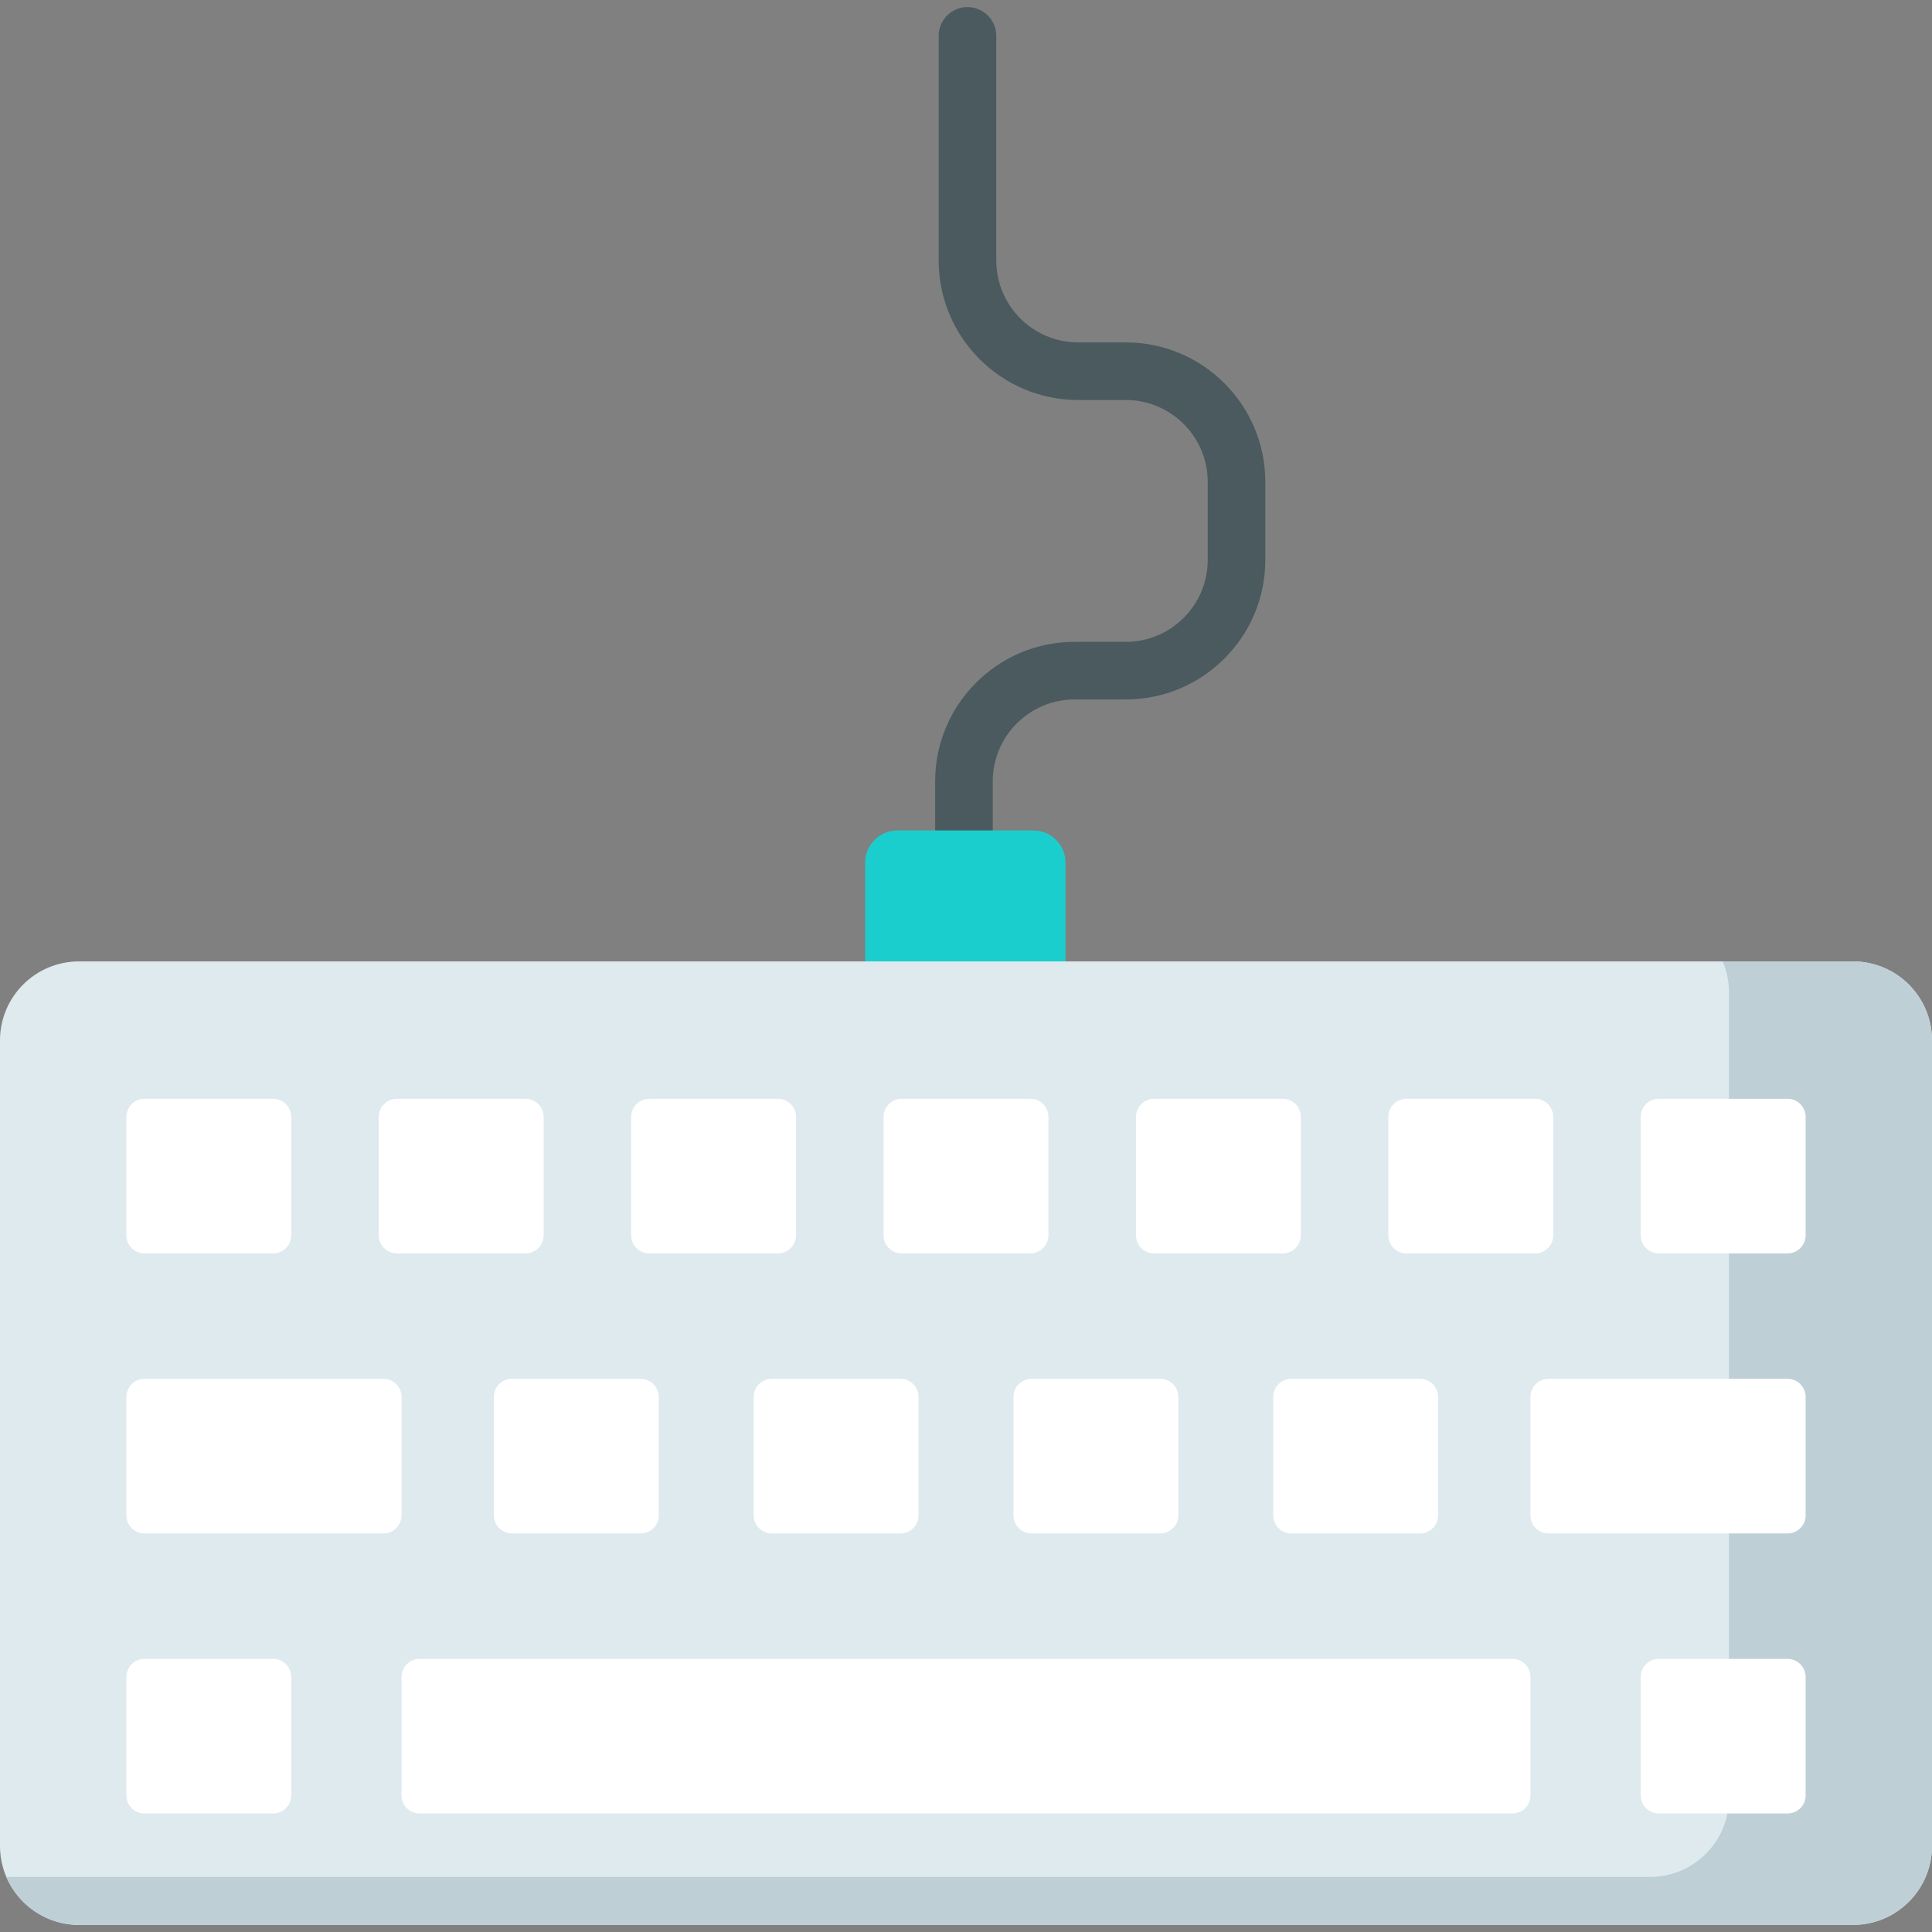 <?xml version="1.0" encoding="iso-8859-1"?>
<!-- Generator: Adobe Illustrator 19.0.0, SVG Export Plug-In . SVG Version: 6.00 Build 0)  -->
<svg version="1.1" id="Capa_1" xmlns="http://www.w3.org/2000/svg" xmlns:xlink="http://www.w3.org/1999/xlink" x="0px" y="0px"
	 viewBox="0 0 512.001 512.001" style="enable-background:new 0 0 512.001 512.001;" xml:space="preserve">
<rect x="0" y="0" width="512.001" height="512.001" fill="#808080" stroke="none"/>
<path style="fill:#4A5A5E;" d="M255.457,269.8c-4.215,0-7.63-3.416-7.63-7.63v-55.118c0-20.376,16.578-36.954,36.954-36.954h13.585
	c11.962,0,21.694-9.732,21.694-21.694v-20.707c0-11.962-9.732-21.694-21.694-21.694h-12.651c-20.376,0-36.954-16.578-36.954-36.954
	V9.506c0-4.215,3.416-7.63,7.63-7.63c4.215,0,7.63,3.416,7.63,7.63V69.05c0,11.962,9.732,21.694,21.694,21.694h12.651
	c20.376,0,36.954,16.578,36.954,36.954v20.707c0,20.376-16.578,36.954-36.954,36.954h-13.585c-11.962,0-21.694,9.732-21.694,21.694
	v55.118C263.087,266.384,259.672,269.8,255.457,269.8z"/>
<path style="fill:#1BCECE;" d="M273.845,220.08h-36.038c-4.706,0-8.521,3.815-8.521,8.521v31.4c0,4.706,3.815,8.521,8.521,8.521
	h36.038c4.706,0,8.521-3.815,8.521-8.521v-31.4C282.366,223.895,278.551,220.08,273.845,220.08z"/>
<path style="fill:#DFEAEF;" d="M491.061,510.124H20.939C9.374,510.124,0,500.75,0,489.186V275.724
	c0-11.564,9.374-20.939,20.939-20.939h470.123c11.564,0,20.939,9.374,20.939,20.939v213.462
	C512,500.75,502.625,510.124,491.061,510.124z"/>
<path style="fill:#BFCFD6;" d="M491.061,254.786h-34.544c1.081,2.526,1.682,5.305,1.682,8.227v213.462
	c0,11.564-9.375,20.938-20.939,20.938H1.682c3.197,7.473,10.613,12.712,19.256,12.712h470.123c11.564,0,20.939-9.375,20.939-20.939
	V275.724C512,264.16,502.625,254.786,491.061,254.786z"/>
<g>
	<path style="fill:#FFFFFF;" d="M72.4,332.158H38.27c-2.638,0-4.777-2.139-4.777-4.777v-31.409c0-2.638,2.139-4.777,4.777-4.777
		H72.4c2.638,0,4.777,2.139,4.777,4.777v31.409C77.177,330.019,75.038,332.158,72.4,332.158z"/>
	<path style="fill:#FFFFFF;" d="M139.288,332.158h-34.13c-2.638,0-4.777-2.139-4.777-4.777v-31.409c0-2.638,2.139-4.777,4.777-4.777
		h34.13c2.638,0,4.777,2.139,4.777,4.777v31.409C144.065,330.019,141.927,332.158,139.288,332.158z"/>
	<path style="fill:#FFFFFF;" d="M206.177,332.158h-34.13c-2.638,0-4.777-2.139-4.777-4.777v-31.409c0-2.638,2.139-4.777,4.777-4.777
		h34.13c2.638,0,4.777,2.139,4.777,4.777v31.409C210.954,330.019,208.815,332.158,206.177,332.158z"/>
	<path style="fill:#FFFFFF;" d="M273.065,332.158h-34.13c-2.638,0-4.777-2.139-4.777-4.777v-31.409c0-2.638,2.139-4.777,4.777-4.777
		h34.13c2.638,0,4.777,2.139,4.777,4.777v31.409C277.842,330.019,275.703,332.158,273.065,332.158z"/>
	<path style="fill:#FFFFFF;" d="M339.954,332.158h-34.13c-2.638,0-4.777-2.139-4.777-4.777v-31.409c0-2.638,2.139-4.777,4.777-4.777
		h34.13c2.638,0,4.777,2.139,4.777,4.777v31.409C344.731,330.019,342.592,332.158,339.954,332.158z"/>
	<path style="fill:#FFFFFF;" d="M406.842,332.158h-34.13c-2.638,0-4.777-2.139-4.777-4.777v-31.409c0-2.638,2.139-4.777,4.777-4.777
		h34.13c2.638,0,4.777,2.139,4.777,4.777v31.409C411.619,330.019,409.48,332.158,406.842,332.158z"/>
	<path style="fill:#FFFFFF;" d="M473.73,332.158H439.6c-2.638,0-4.777-2.139-4.777-4.777v-31.409c0-2.638,2.139-4.777,4.777-4.777
		h34.13c2.638,0,4.777,2.139,4.777,4.777v31.409C478.508,330.019,476.369,332.158,473.73,332.158z"/>
	<path style="fill:#FFFFFF;" d="M101.635,406.373H38.27c-2.638,0-4.777-2.139-4.777-4.777v-31.409c0-2.638,2.139-4.777,4.777-4.777
		h63.366c2.638,0,4.777,2.139,4.777,4.777v31.409C106.412,404.234,104.274,406.373,101.635,406.373z"/>
	<path style="fill:#FFFFFF;" d="M473.73,406.373h-63.366c-2.638,0-4.777-2.139-4.777-4.777v-31.409c0-2.638,2.139-4.777,4.777-4.777
		h63.366c2.638,0,4.777,2.139,4.777,4.777v31.409C478.508,404.234,476.369,406.373,473.73,406.373z"/>
	<path style="fill:#FFFFFF;" d="M169.801,406.373h-34.13c-2.638,0-4.777-2.139-4.777-4.777v-31.409c0-2.638,2.139-4.777,4.777-4.777
		h34.13c2.638,0,4.777,2.139,4.777,4.777v31.409C174.578,404.234,172.44,406.373,169.801,406.373z"/>
	<path style="fill:#FFFFFF;" d="M238.644,406.373h-34.13c-2.638,0-4.777-2.139-4.777-4.777v-31.409c0-2.638,2.139-4.777,4.777-4.777
		h34.13c2.638,0,4.777,2.139,4.777,4.777v31.409C243.421,404.234,241.282,406.373,238.644,406.373z"/>
	<path style="fill:#FFFFFF;" d="M307.486,406.373h-34.13c-2.638,0-4.777-2.139-4.777-4.777v-31.409c0-2.638,2.139-4.777,4.777-4.777
		h34.13c2.638,0,4.777,2.139,4.777,4.777v31.409C312.264,404.234,310.125,406.373,307.486,406.373z"/>
	<path style="fill:#FFFFFF;" d="M376.329,406.373h-34.13c-2.638,0-4.777-2.139-4.777-4.777v-31.409c0-2.638,2.139-4.777,4.777-4.777
		h34.13c2.638,0,4.777,2.139,4.777,4.777v31.409C381.106,404.234,378.967,406.373,376.329,406.373z"/>
	<path style="fill:#FFFFFF;" d="M400.81,480.588H111.19c-2.638,0-4.777-2.139-4.777-4.777v-31.409c0-2.638,2.139-4.777,4.777-4.777
		h289.62c2.638,0,4.777,2.139,4.777,4.777v31.409C405.587,478.449,403.449,480.588,400.81,480.588z"/>
	<path style="fill:#FFFFFF;" d="M72.4,480.588H38.27c-2.638,0-4.777-2.139-4.777-4.777v-31.409c0-2.638,2.139-4.777,4.777-4.777
		H72.4c2.638,0,4.777,2.139,4.777,4.777v31.409C77.177,478.449,75.038,480.588,72.4,480.588z"/>
	<path style="fill:#FFFFFF;" d="M473.73,480.588H439.6c-2.638,0-4.777-2.139-4.777-4.777v-31.409c0-2.638,2.139-4.777,4.777-4.777
		h34.13c2.638,0,4.777,2.139,4.777,4.777v31.409C478.508,478.449,476.369,480.588,473.73,480.588z"/>
</g>
<g>
</g>
<g>
</g>
<g>
</g>
<g>
</g>
<g>
</g>
<g>
</g>
<g>
</g>
<g>
</g>
<g>
</g>
<g>
</g>
<g>
</g>
<g>
</g>
<g>
</g>
<g>
</g>
<g>
</g>
</svg>
